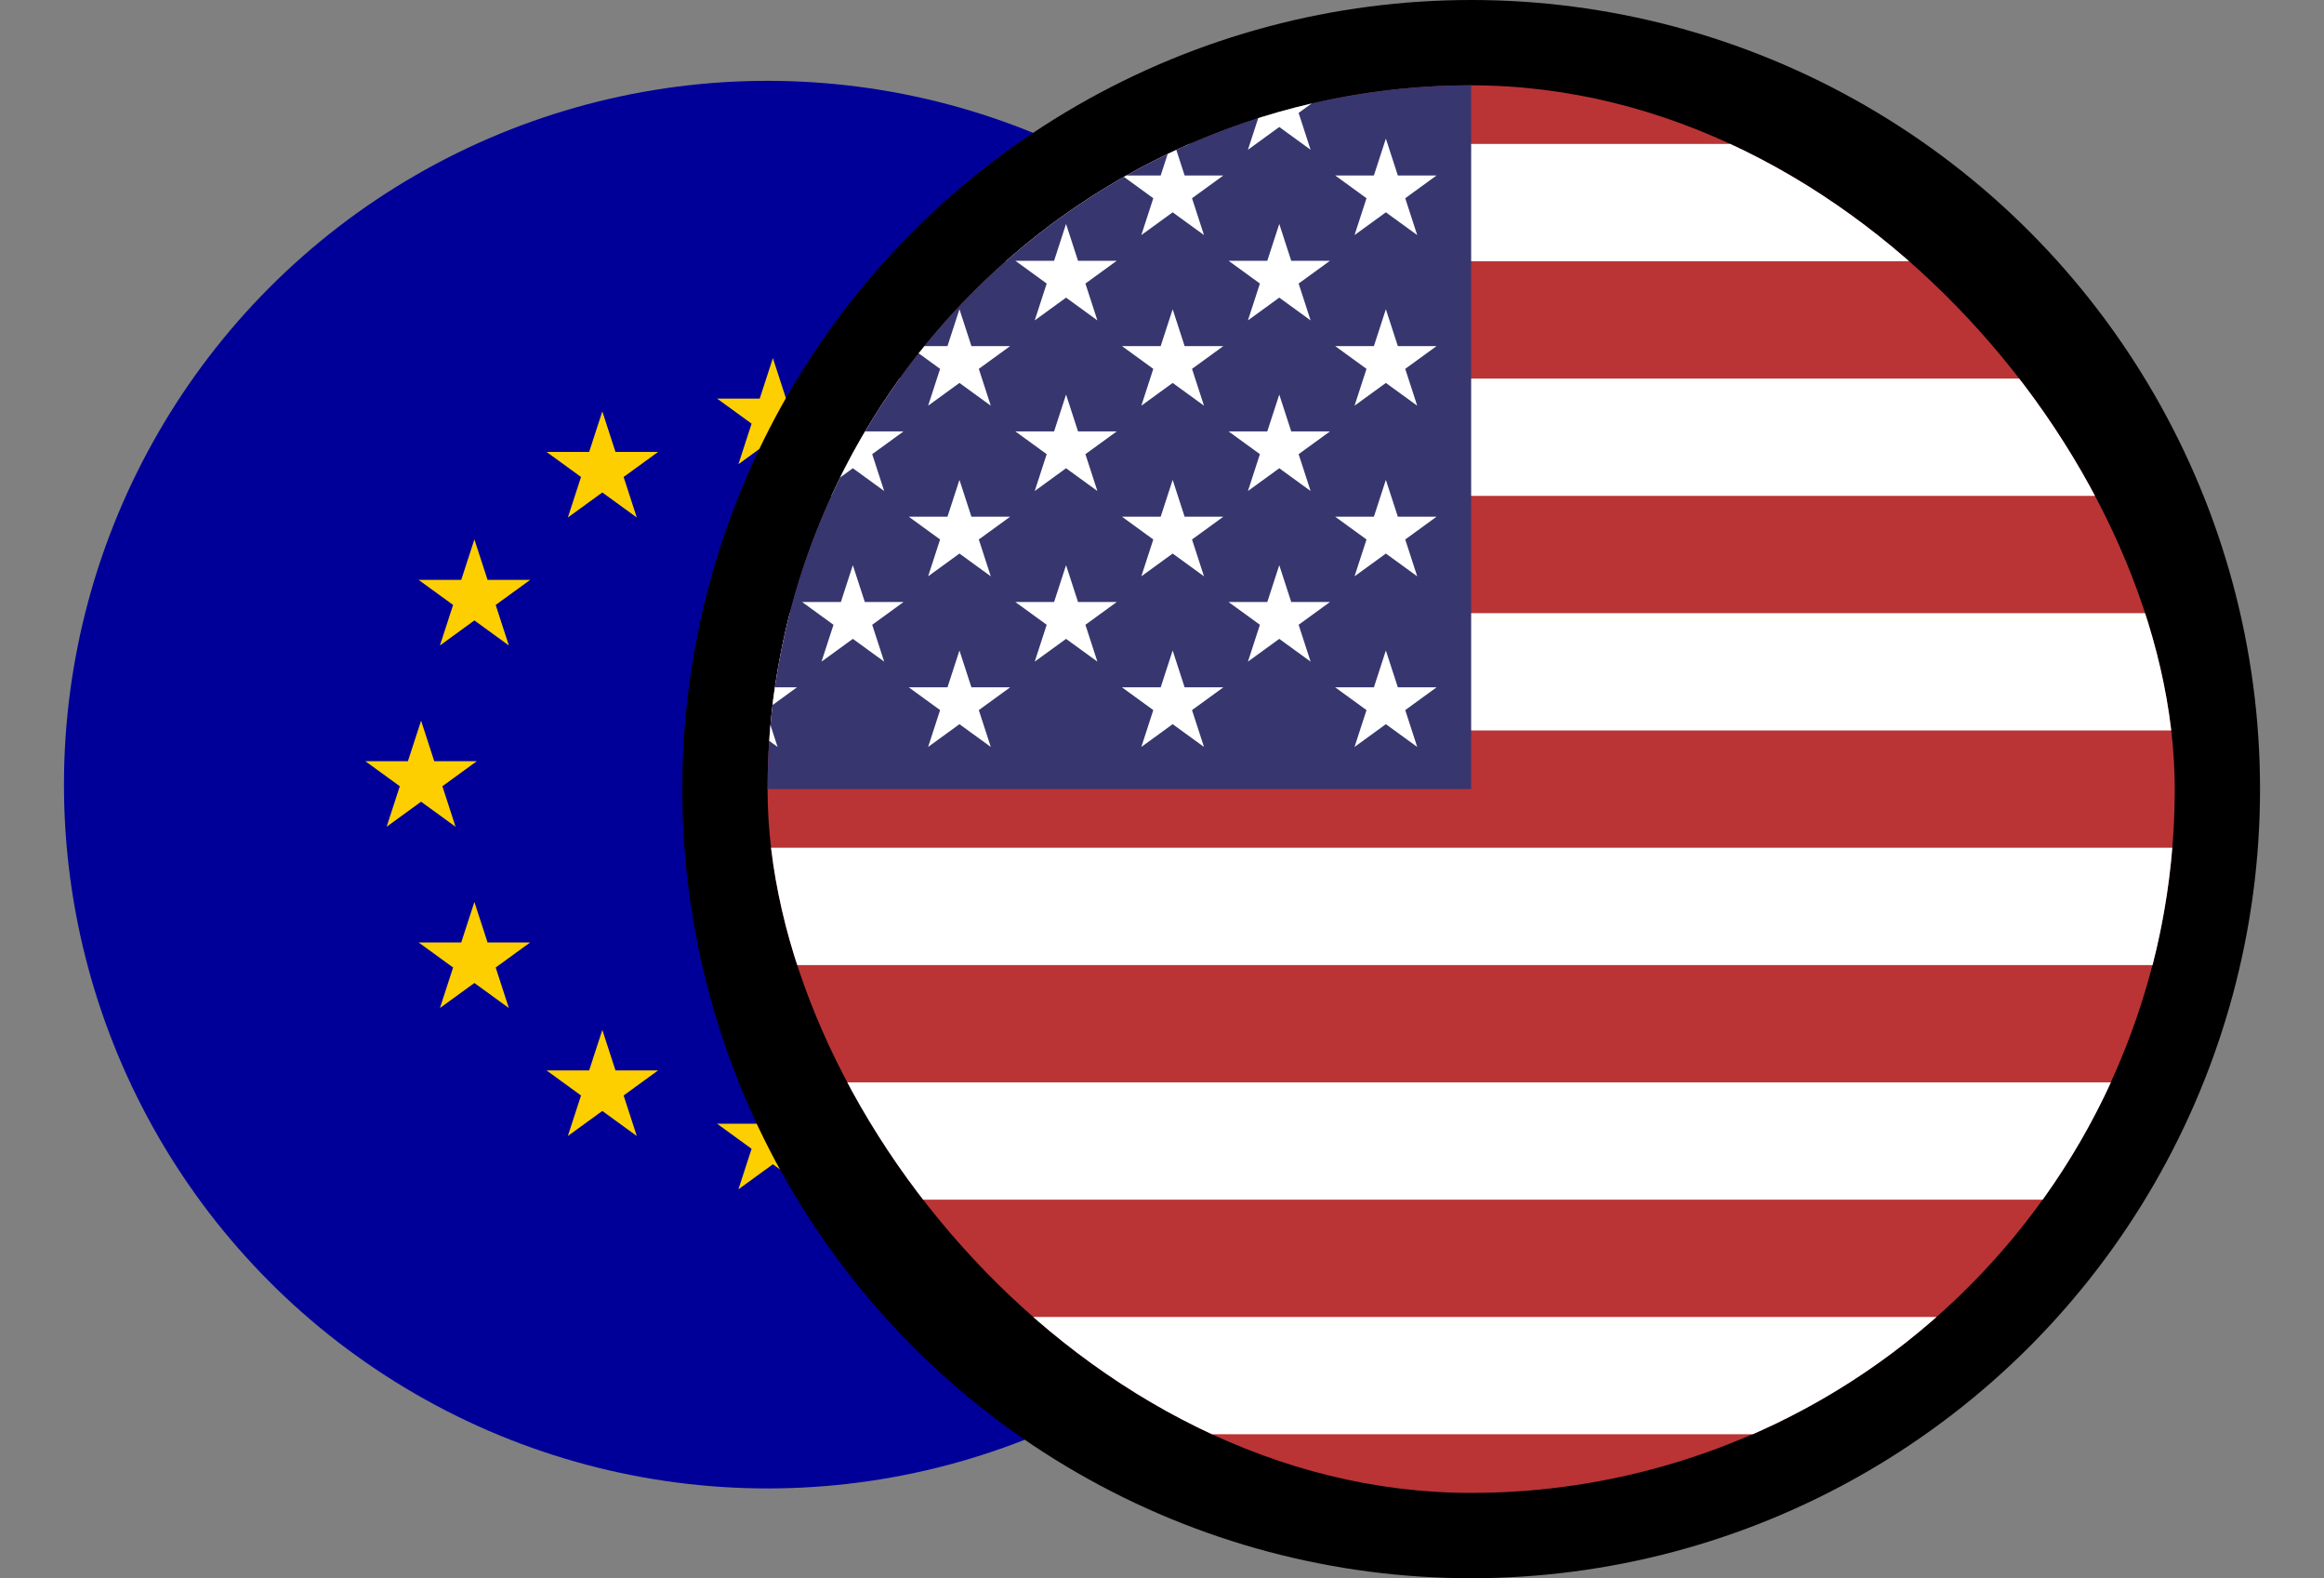 <svg width="218" height="148" viewBox="0 0 218 148" fill="none" xmlns="http://www.w3.org/2000/svg">
<rect x="0" y="0" width="218" height="148" fill="#808080" stroke="none"/>
<circle cx="72" cy="73.58" r="66" fill="#000099"/>
<path d="M72.5 33.58L73.735 37.38H77.731L74.498 39.729L75.733 43.53L72.5 41.181L69.267 43.53L70.502 39.729L67.269 37.38H71.265L72.5 33.58Z" fill="#FDCF01"/>
<path d="M72.5 101.58L73.735 105.38H77.731L74.498 107.729L75.733 111.53L72.5 109.181L69.267 111.53L70.502 107.729L67.269 105.38H71.265L72.5 101.58Z" fill="#FDCF01"/>
<path d="M56.5 38.58L57.735 42.38H61.731L58.498 44.729L59.733 48.53L56.5 46.181L53.267 48.53L54.502 44.729L51.269 42.38H55.265L56.5 38.58Z" fill="#FDCF01"/>
<path d="M56.5 96.58L57.735 100.38H61.731L58.498 102.729L59.733 106.53L56.5 104.181L53.267 106.53L54.502 102.729L51.269 100.38H55.265L56.5 96.58Z" fill="#FDCF01"/>
<path d="M88.5 38.58L89.735 42.38H93.731L90.498 44.729L91.733 48.53L88.5 46.181L85.267 48.53L86.502 44.729L83.269 42.38H87.265L88.5 38.58Z" fill="#FDCF01"/>
<path d="M88.5 96.58L89.735 100.38H93.731L90.498 102.729L91.733 106.53L88.5 104.181L85.267 106.53L86.502 102.729L83.269 100.38H87.265L88.5 96.58Z" fill="#FDCF01"/>
<path d="M100.5 50.58L101.735 54.38H105.731L102.498 56.729L103.733 60.53L100.5 58.181L97.267 60.53L98.502 56.729L95.269 54.38H99.265L100.5 50.58Z" fill="#FDCF01"/>
<path d="M100.5 84.58L101.735 88.38H105.731L102.498 90.729L103.733 94.53L100.5 92.181L97.267 94.53L98.502 90.729L95.269 88.38H99.265L100.5 84.58Z" fill="#FDCF01"/>
<path d="M44.5 50.58L45.735 54.38H49.731L46.498 56.729L47.733 60.53L44.5 58.181L41.267 60.53L42.502 56.729L39.269 54.38H43.265L44.5 50.58Z" fill="#FDCF01"/>
<path d="M44.5 84.58L45.735 88.38H49.731L46.498 90.729L47.733 94.53L44.5 92.181L41.267 94.53L42.502 90.729L39.269 88.38H43.265L44.5 84.58Z" fill="#FDCF01"/>
<path d="M105.5 67.58L106.735 71.38H110.731L107.498 73.729L108.733 77.53L105.5 75.181L102.267 77.53L103.502 73.729L100.269 71.38H104.265L105.5 67.58Z" fill="#FDCF01"/>
<path d="M39.5 67.58L40.735 71.38H44.731L41.498 73.729L42.733 77.53L39.5 75.181L36.267 77.53L37.502 73.729L34.269 71.38H38.265L39.5 67.58Z" fill="#FDCF01"/>
<circle cx="138" cy="74" r="74" fill="black"/>
<g clip-path="url(#clip0_74_5579)">
<circle cx="138" cy="74" r="66" fill="#BA3435"/>
<path fill-rule="evenodd" clip-rule="evenodd" d="M201.92 90.5C202.837 86.941 203.463 83.265 203.774 79.5H72.226C72.536 83.265 73.163 86.941 74.079 90.5H201.92ZM77.984 101.5C79.767 105.384 81.916 109.066 84.386 112.5H191.613C194.084 109.066 196.232 105.384 198.015 101.5H77.984ZM111.581 134.5C105.256 131.734 99.449 128.006 94.344 123.5H181.656C176.551 128.006 170.743 131.734 164.418 134.5H111.581ZM201.92 57.5C202.837 61.059 203.463 64.735 203.774 68.5H72.226C72.536 64.735 73.163 61.059 74.079 57.5H201.92ZM77.984 46.5C79.767 42.616 81.916 38.934 84.386 35.5H191.613C194.084 38.934 196.232 42.616 198.015 46.5H77.984ZM181.656 24.5H94.344C99.449 19.994 105.256 16.266 111.581 13.5H164.418C170.743 16.266 176.551 19.994 181.656 24.5Z" fill="white"/>
<rect x="58" y="-6" width="80" height="80" fill="#37366E"/>
<path d="M130 61L131.123 64.455H134.755L131.816 66.59L132.939 70.045L130 67.91L127.061 70.045L128.184 66.59L125.245 64.455H128.877L130 61Z" fill="white"/>
<path d="M130 45L131.123 48.455H134.755L131.816 50.59L132.939 54.045L130 51.91L127.061 54.045L128.184 50.59L125.245 48.455H128.877L130 45Z" fill="white"/>
<path d="M130 29L131.123 32.455H134.755L131.816 34.59L132.939 38.045L130 35.91L127.061 38.045L128.184 34.59L125.245 32.455H128.877L130 29Z" fill="white"/>
<path d="M130 13L131.123 16.455H134.755L131.816 18.59L132.939 22.045L130 19.91L127.061 22.045L128.184 18.59L125.245 16.455H128.877L130 13Z" fill="white"/>
<path d="M120 53L121.123 56.455H124.755L121.816 58.59L122.939 62.045L120 59.91L117.061 62.045L118.184 58.59L115.245 56.455H118.877L120 53Z" fill="white"/>
<path d="M120 37L121.123 40.455H124.755L121.816 42.59L122.939 46.045L120 43.91L117.061 46.045L118.184 42.59L115.245 40.455H118.877L120 37Z" fill="white"/>
<path d="M120 21L121.123 24.455H124.755L121.816 26.59L122.939 30.045L120 27.91L117.061 30.045L118.184 26.59L115.245 24.455H118.877L120 21Z" fill="white"/>
<path d="M120 5L121.123 8.455H124.755L121.816 10.59L122.939 14.045L120 11.91L117.061 14.045L118.184 10.59L115.245 8.455H118.877L120 5Z" fill="white"/>
<path d="M110 61L111.123 64.455H114.755L111.816 66.59L112.939 70.045L110 67.91L107.061 70.045L108.184 66.59L105.245 64.455H108.877L110 61Z" fill="white"/>
<path d="M90 61L91.123 64.455H94.755L91.816 66.59L92.939 70.045L90 67.91L87.061 70.045L88.184 66.59L85.245 64.455H88.877L90 61Z" fill="white"/>
<path d="M70 61L71.123 64.455H74.755L71.816 66.59L72.939 70.045L70 67.91L67.061 70.045L68.184 66.59L65.245 64.455H68.877L70 61Z" fill="white"/>
<path d="M70 45L71.123 48.455H74.755L71.816 50.59L72.939 54.045L70 51.91L67.061 54.045L68.184 50.59L65.245 48.455H68.877L70 45Z" fill="white"/>
<path d="M90 45L91.123 48.455H94.755L91.816 50.59L92.939 54.045L90 51.91L87.061 54.045L88.184 50.59L85.245 48.455H88.877L90 45Z" fill="white"/>
<path d="M90 29L91.123 32.455H94.755L91.816 34.59L92.939 38.045L90 35.91L87.061 38.045L88.184 34.59L85.245 32.455H88.877L90 29Z" fill="white"/>
<path d="M110 45L111.123 48.455H114.755L111.816 50.59L112.939 54.045L110 51.91L107.061 54.045L108.184 50.59L105.245 48.455H108.877L110 45Z" fill="white"/>
<path d="M110 29L111.123 32.455H114.755L111.816 34.59L112.939 38.045L110 35.91L107.061 38.045L108.184 34.59L105.245 32.455H108.877L110 29Z" fill="white"/>
<path d="M110 13L111.123 16.455H114.755L111.816 18.59L112.939 22.045L110 19.91L107.061 22.045L108.184 18.59L105.245 16.455H108.877L110 13Z" fill="white"/>
<path d="M100 53L101.123 56.455H104.755L101.816 58.59L102.939 62.045L100 59.91L97.061 62.045L98.184 58.59L95.245 56.455H98.877L100 53Z" fill="white"/>
<path d="M80 53L81.123 56.455H84.755L81.816 58.59L82.939 62.045L80 59.91L77.061 62.045L78.184 58.59L75.245 56.455H78.877L80 53Z" fill="white"/>
<path d="M80 37L81.123 40.455H84.755L81.816 42.59L82.939 46.045L80 43.91L77.061 46.045L78.184 42.59L75.245 40.455H78.877L80 37Z" fill="white"/>
<path d="M100 37L101.123 40.455H104.755L101.816 42.59L102.939 46.045L100 43.91L97.061 46.045L98.184 42.59L95.245 40.455H98.877L100 37Z" fill="white"/>
<path d="M100 21L101.123 24.455H104.755L101.816 26.59L102.939 30.045L100 27.91L97.061 30.045L98.184 26.59L95.245 24.455H98.877L100 21Z" fill="white"/>
</g>
<defs>
<clipPath id="clip0_74_5579">
<rect x="72" y="8" width="132" height="132" rx="66" fill="white"/>
</clipPath>
</defs>
</svg>
